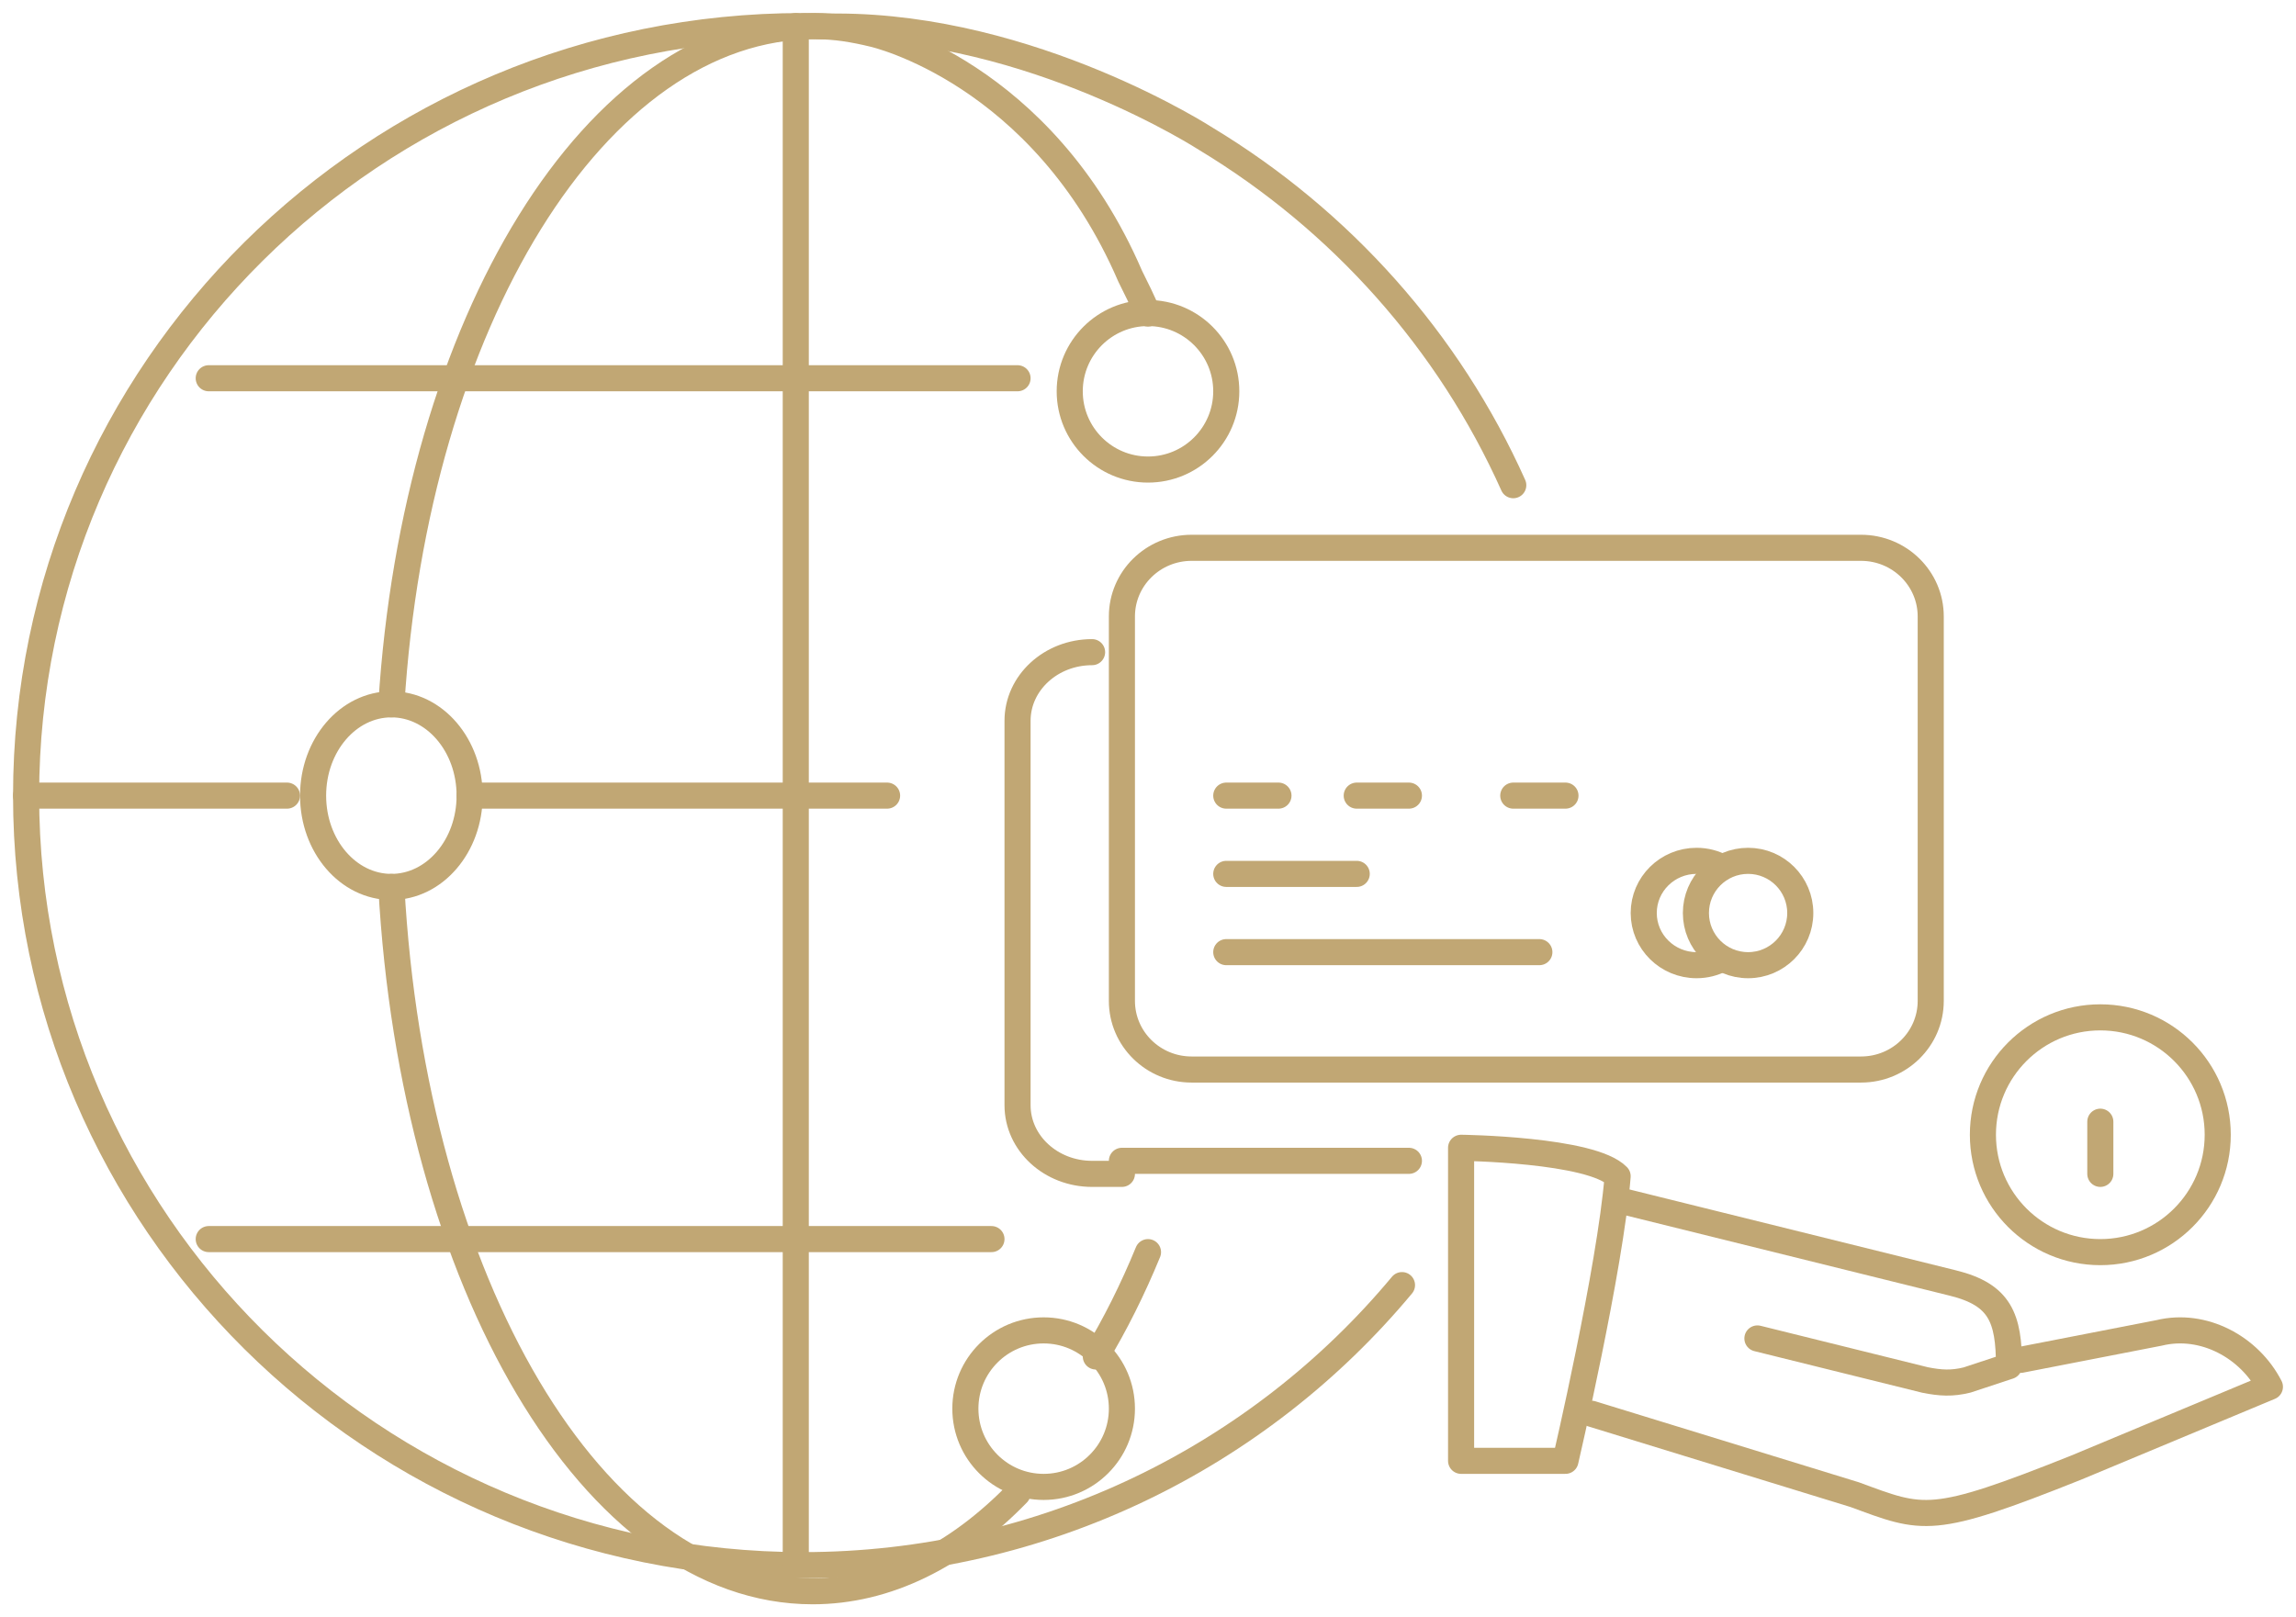 <?xml version="1.0" encoding="UTF-8"?>
<svg width="88px" height="62px" viewBox="0 0 88 62" version="1.1" xmlns="http://www.w3.org/2000/svg" xmlns:xlink="http://www.w3.org/1999/xlink">
    <title>879294FA-D8EE-472A-A3DE-51BE199EDDB0</title>
    <g id="Welcome" stroke="none" stroke-width="1" fill="none" fill-rule="evenodd">
        <g id="GPS-Technology-page-1440" transform="translate(-979, -3907)" stroke="#C1A774">
            <g id="Quote-box---white-Copy-3" transform="translate(886, 3870)">
                <g id="Icon-GlobeCardHand" transform="translate(94, 38)">
                    <path d="M70.328,40 L44.672,40 C43.196,40 42,38.822 42,37.369 L42,22.632 C42,21.178 43.196,20 44.672,20 L70.328,20 C71.804,20 73,21.178 73,22.632 L73,37.369 C73,38.822 71.804,40 70.328,40 Z" id="Stroke-1" stroke-linecap="round" stroke-linejoin="round"></path>
                    <line x1="46" y1="32.5" x2="51" y2="32.5" id="Stroke-3" stroke-linecap="round" stroke-linejoin="round"></line>
                    <line x1="46" y1="35.5" x2="58" y2="35.5" id="Stroke-5" stroke-linecap="round" stroke-linejoin="round"></line>
                    <line x1="46" y1="29.5" x2="48" y2="29.5" id="Stroke-7" stroke-linecap="round" stroke-linejoin="round"></line>
                    <line x1="51" y1="29.5" x2="53" y2="29.5" id="Stroke-9" stroke-linecap="round" stroke-linejoin="round"></line>
                    <line x1="57" y1="29.5" x2="59" y2="29.5" id="Stroke-11" stroke-linecap="round" stroke-linejoin="round"></line>
                    <path d="M68,34 C68,35.105 67.104,36 66,36 C64.895,36 64,35.105 64,34 C64,32.895 64.895,32 66,32 C67.104,32 68,32.895 68,34 Z" id="Stroke-13" stroke-linecap="round" stroke-linejoin="round"></path>
                    <path d="M64.974,35.766 C64.69,35.916 64.367,36 64.025,36 C62.907,36 62,35.104 62,34 C62,32.895 62.907,32 64.025,32 C64.379,32 64.71,32.09 65,32.247" id="Stroke-15" stroke-linecap="round" stroke-linejoin="round"></path>
                    <line x1="53" y1="43.5" x2="42" y2="43.5" id="Stroke-17" stroke-linecap="round" stroke-linejoin="round"></line>
                    <path d="M42,44 L40.857,44 C39.279,44 38,42.822 38,41.368 L38,26.631 C38,25.178 39.279,24 40.857,24" id="Stroke-19" stroke-linecap="round" stroke-linejoin="round"></path>
                    <path d="M55,55 L59,55 C59,55 60.717,47.63 61,44.091 C60.002,43.06 55,43 55,43 L55,55 Z" id="Stroke-21" stroke-linecap="round" stroke-linejoin="round"></path>
                    <path d="M76.449,51.129 L81.755,50.096 C83.452,49.683 85.219,50.641 86,52.163 L78.571,55.262 C72.996,57.488 72.738,57.273 70.082,56.296 L60,53.196" id="Stroke-23" stroke-linecap="round" stroke-linejoin="round"></path>
                    <path d="M61,45 L73.857,48.186 C75.662,48.633 76,49.528 76,51.371 L74.393,51.902 C73.811,52.046 73.374,52.018 72.786,51.902 L66.357,50.309" id="Stroke-25" stroke-linecap="round" stroke-linejoin="round"></path>
                    <line x1="79.5" y1="42" x2="79.5" y2="44" id="Stroke-27" stroke-linecap="round" stroke-linejoin="round"></line>
                    <path d="M84,42.5 C84,44.985 81.985,47 79.5,47 C77.015,47 75,44.985 75,42.5 C75,40.015 77.015,38 79.5,38 C81.985,38 84,40.015 84,42.5 Z" id="Stroke-29" stroke-linecap="round" stroke-linejoin="round"></path>
                    <path d="M57,17.6 C54.528,12.075 50.388,7.445 45.218,4.322 C45.218,4.322 38.579,0.018 31.066,0.018 C30.348,0.018 30.494,0 29.766,0 C13.327,0 0,13.207 0,29.5 C0,45.792 13.327,59 29.766,59 C39.013,59 47.276,54.82 52.735,48.264" id="Stroke-31" stroke-linecap="round" stroke-linejoin="round"></path>
                    <line x1="29.5" y1="0" x2="29.5" y2="59" id="Stroke-33" stroke-linecap="round" stroke-linejoin="round"></line>
                    <line x1="7" y1="13.5" x2="38" y2="13.5" id="Stroke-35" stroke-linecap="round" stroke-linejoin="round"></line>
                    <line x1="17" y1="29.5" x2="33" y2="29.5" id="Stroke-37" stroke-linecap="round" stroke-linejoin="round"></line>
                    <line x1="0" y1="29.5" x2="10" y2="29.5" id="Stroke-39" stroke-linecap="round" stroke-linejoin="round"></line>
                    <line x1="37" y1="46.5" x2="7" y2="46.5" id="Stroke-41" stroke-linecap="round" stroke-linejoin="round"></line>
                    <path d="M14,26 C14.912,11.373 21.838,0 30.245,0 C31.002,0 31.741,0.124 32.471,0.302 C32.471,0.302 38.939,1.746 42.318,9.59 C42.554,10.054 42.781,10.531 43,11.02" id="Stroke-43" stroke-linecap="round" stroke-linejoin="round"></path>
                    <path d="M38,56.249 C35.672,58.639 32.995,60 30.145,60 C21.742,60 14.831,48.165 14,33" id="Stroke-45" stroke-linecap="round" stroke-linejoin="round"></path>
                    <path d="M43,47 C42.411,48.434 41.74,49.774 41,51" id="Stroke-47" stroke-linecap="round" stroke-linejoin="round"></path>
                    <path d="M17,29.5 C17,31.433 15.657,33 14,33 C12.343,33 11,31.433 11,29.5 C11,27.567 12.343,26 14,26 C15.657,26 17,27.567 17,29.5 Z" id="Stroke-49"></path>
                    <path d="M46,14 C46,15.657 44.657,17 43,17 C41.343,17 40,15.657 40,14 C40,12.343 41.343,11 43,11 C44.657,11 46,12.343 46,14 Z" id="Stroke-51"></path>
                    <path d="M42,53 C42,54.657 40.657,56 39,56 C37.343,56 36,54.657 36,53 C36,51.343 37.343,50 39,50 C40.657,50 42,51.343 42,53 Z" id="Stroke-53"></path>
                </g>
            </g>
        </g>
    </g>
</svg>